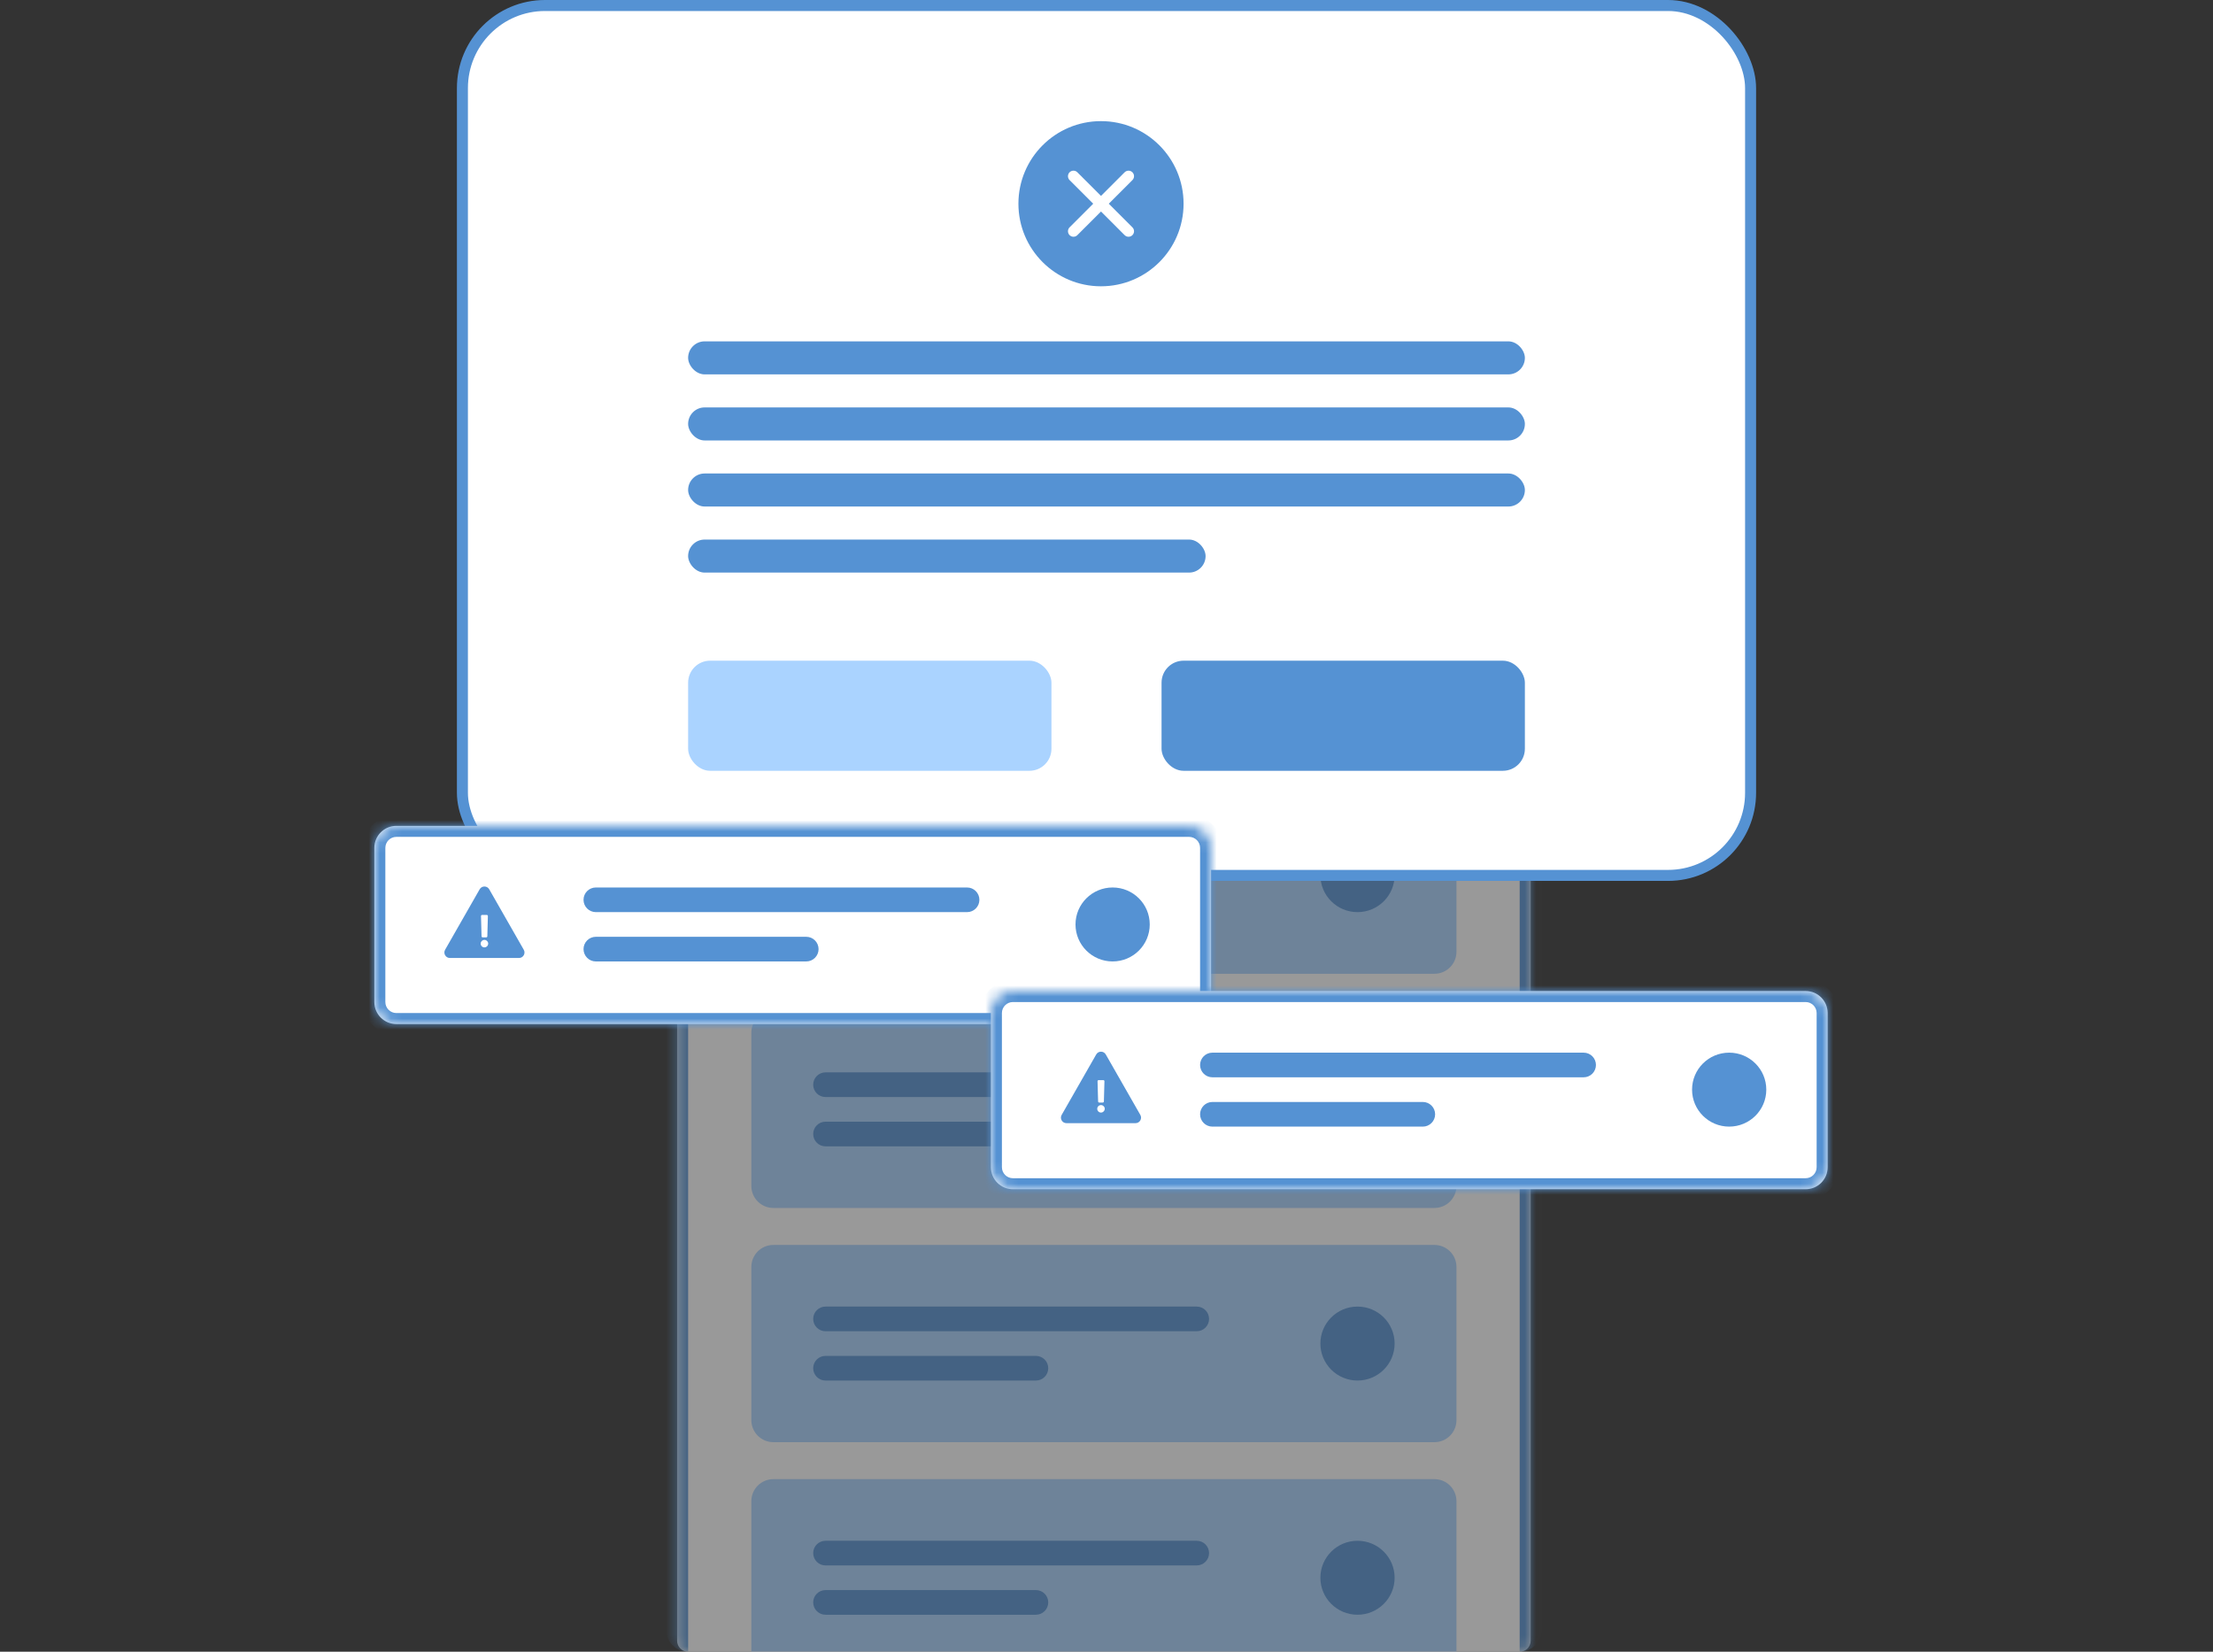 <svg xmlns="http://www.w3.org/2000/svg" width="201" height="150" viewBox="0 0 201 150" fill="none"><rect x="0" y="0" width="201" height="150" fill="#333333" stroke="none"/><g opacity="0.5"><mask id="path-1-inside-1_2872_914" fill="white"><path d="M61.5 56.134C61.5 51.716 65.082 48.134 69.5 48.134H131.028C135.446 48.134 139.028 51.716 139.028 56.134V149C139.028 149.552 138.58 150 138.028 150H62.5C61.948 150 61.5 149.552 61.5 149V56.134Z"></path></mask><path d="M61.5 56.134C61.5 51.716 65.082 48.134 69.5 48.134H131.028C135.446 48.134 139.028 51.716 139.028 56.134V149C139.028 149.552 138.58 150 138.028 150H62.5C61.948 150 61.5 149.552 61.5 149V56.134Z" fill="white"></path><path d="M60.5 56.134C60.5 51.164 64.529 47.134 69.5 47.134H131.028C135.999 47.134 140.028 51.164 140.028 56.134H138.028C138.028 52.268 134.894 49.134 131.028 49.134H69.5C65.634 49.134 62.5 52.268 62.5 56.134H60.5ZM139.028 150H61.5H139.028ZM62.5 150C61.395 150 60.5 149.105 60.5 148V56.134C60.5 51.164 64.529 47.134 69.5 47.134V49.134C65.634 49.134 62.5 52.268 62.5 56.134V149C62.5 149.552 62.5 150 62.5 150ZM131.028 47.134C135.999 47.134 140.028 51.164 140.028 56.134V148C140.028 149.105 139.133 150 138.028 150C138.028 150 138.028 149.552 138.028 149V56.134C138.028 52.268 134.894 49.134 131.028 49.134V47.134Z" fill="#5592D3" mask="url(#path-1-inside-1_2872_914)"></path><path d="M88.466 54.851C88.466 54.233 88.968 53.731 89.586 53.731H112.066C112.684 53.731 113.185 54.233 113.185 54.851C113.185 55.469 112.684 55.97 112.066 55.97H89.586C88.968 55.97 88.466 55.469 88.466 54.851Z" fill="#5592D3"></path><path d="M68.242 72.522C68.242 71.418 69.137 70.522 70.242 70.522H130.286C131.391 70.522 132.286 71.418 132.286 72.522V86.433C132.286 87.537 131.391 88.433 130.286 88.433H70.242C69.137 88.433 68.242 87.537 68.242 86.433V72.522Z" fill="#AAD3FF"></path><path d="M68.242 93.791C68.242 92.686 69.137 91.791 70.242 91.791H130.286C131.391 91.791 132.286 92.686 132.286 93.791V107.701C132.286 108.806 131.391 109.701 130.286 109.701H70.242C69.137 109.701 68.242 108.806 68.242 107.701V93.791Z" fill="#AAD3FF"></path><path d="M68.242 115.06C68.242 113.955 69.137 113.06 70.242 113.06H130.286C131.391 113.06 132.286 113.955 132.286 115.06V128.97C132.286 130.075 131.391 130.97 130.286 130.97H70.242C69.137 130.97 68.242 130.075 68.242 128.97V115.06Z" fill="#AAD3FF"></path><path d="M68.242 136.329C68.242 135.224 69.137 134.329 70.242 134.329H130.286C131.391 134.329 132.286 135.224 132.286 136.329V150H68.242V136.329Z" fill="#AAD3FF"></path><ellipse cx="123.298" cy="79.477" rx="3.371" ry="3.358" fill="#5592D3"></ellipse><ellipse cx="123.298" cy="100.746" rx="3.371" ry="3.358" fill="white"></ellipse><ellipse cx="123.298" cy="122.015" rx="3.371" ry="3.358" fill="#5592D3"></ellipse><ellipse cx="123.298" cy="143.284" rx="3.371" ry="3.358" fill="#5592D3"></ellipse><path d="M73.86 77.239C73.86 76.62 74.361 76.119 74.979 76.119H108.695C109.313 76.119 109.815 76.62 109.815 77.239C109.815 77.857 109.313 78.358 108.695 78.358H74.979C74.361 78.358 73.86 77.857 73.86 77.239Z" fill="white"></path><path d="M73.86 98.508C73.86 97.889 74.361 97.388 74.979 97.388H108.695C109.313 97.388 109.815 97.889 109.815 98.508C109.815 99.126 109.313 99.627 108.695 99.627H74.979C74.361 99.627 73.86 99.126 73.86 98.508Z" fill="#5592D3"></path><path d="M73.86 119.776C73.86 119.158 74.361 118.657 74.979 118.657H108.695C109.313 118.657 109.815 119.158 109.815 119.776C109.815 120.394 109.313 120.896 108.695 120.896H74.979C74.361 120.896 73.86 120.394 73.86 119.776Z" fill="#5592D3"></path><path d="M73.86 141.045C73.86 140.426 74.361 139.925 74.979 139.925H108.695C109.313 139.925 109.815 140.426 109.815 141.045C109.815 141.663 109.313 142.164 108.695 142.164H74.979C74.361 142.164 73.86 141.663 73.86 141.045Z" fill="#5592D3"></path><path d="M73.86 81.717C73.86 81.098 74.361 80.597 74.979 80.597H94.088C94.707 80.597 95.208 81.098 95.208 81.717C95.208 82.335 94.707 82.836 94.088 82.836H74.979C74.361 82.836 73.86 82.335 73.86 81.717Z" fill="white"></path><path d="M73.86 102.985C73.86 102.367 74.361 101.866 74.979 101.866H94.088C94.707 101.866 95.208 102.367 95.208 102.985C95.208 103.603 94.707 104.105 94.088 104.105H74.979C74.361 104.105 73.86 103.603 73.86 102.985Z" fill="#5592D3"></path><path d="M73.86 124.254C73.86 123.636 74.361 123.135 74.979 123.135H94.088C94.707 123.135 95.208 123.636 95.208 124.254C95.208 124.872 94.707 125.374 94.088 125.374H74.979C74.361 125.374 73.86 124.872 73.86 124.254Z" fill="#5592D3"></path><path d="M73.86 145.522C73.86 144.904 74.361 144.403 74.979 144.403H94.088C94.707 144.403 95.208 144.904 95.208 145.522C95.208 146.14 94.707 146.642 94.088 146.642H74.979C74.361 146.642 73.86 146.14 73.86 145.522Z" fill="#5592D3"></path></g><rect x="42" y="0.5" width="117" height="79" rx="7.5" fill="white" stroke="#5592D3"></rect><circle cx="100" cy="18.5" r="7.5" fill="#5592D3"></circle><path d="M102.5 16L97.5 21M97.5 16L102.5 21" stroke="white" stroke-linecap="round"></path><rect x="62.5" y="31" width="76" height="3" rx="1.5" fill="#5592D3"></rect><rect x="62.5" y="37" width="76" height="3" rx="1.5" fill="#5592D3"></rect><rect x="62.5" y="43" width="76" height="3" rx="1.5" fill="#5592D3"></rect><rect x="62.5" y="49" width="47" height="3" rx="1.5" fill="#5592D3"></rect><rect x="62.5" y="60" width="33" height="10" rx="2" fill="#AAD3FF"></rect><rect x="105.5" y="60" width="33" height="10" rx="2" fill="#5592D3"></rect><mask id="path-29-inside-2_2872_914" fill="white"><path d="M34 77C34 75.895 34.895 75 36 75H108C109.105 75 110 75.895 110 77V91C110 92.105 109.105 93 108 93H36C34.895 93 34 92.105 34 91V77Z"></path></mask><path d="M34 77C34 75.895 34.895 75 36 75H108C109.105 75 110 75.895 110 77V91C110 92.105 109.105 93 108 93H36C34.895 93 34 92.105 34 91V77Z" fill="white"></path><path d="M36 76H108V74H36V76ZM109 77V91H111V77H109ZM108 92H36V94H108V92ZM35 91V77H33V91H35ZM36 92C35.448 92 35 91.552 35 91H33C33 92.657 34.343 94 36 94V92ZM109 91C109 91.552 108.552 92 108 92V94C109.657 94 111 92.657 111 91H109ZM108 76C108.552 76 109 76.448 109 77H111C111 75.343 109.657 74 108 74V76ZM36 74C34.343 74 33 75.343 33 77H35C35 76.448 35.448 76 36 76V74Z" fill="#5592D3" mask="url(#path-29-inside-2_2872_914)"></path><ellipse cx="101.056" cy="83.955" rx="3.371" ry="3.358" fill="#5592D3"></ellipse><path d="M53 81.716C53 81.098 53.501 80.597 54.119 80.597H87.836C88.454 80.597 88.955 81.098 88.955 81.716C88.955 82.334 88.454 82.835 87.836 82.835H54.119C53.501 82.835 53 82.334 53 81.716Z" fill="#5592D3"></path><path d="M53 86.194C53 85.576 53.501 85.075 54.119 85.075H73.229C73.847 85.075 74.348 85.576 74.348 86.194C74.348 86.812 73.847 87.314 73.229 87.314H54.119C53.501 87.314 53 86.812 53 86.194Z" fill="#5592D3"></path><path d="M43.566 80.76C43.758 80.424 44.242 80.424 44.434 80.76L47.572 86.252C47.763 86.585 47.522 87 47.138 87H40.862C40.478 87 40.237 86.585 40.428 86.252L43.566 80.76Z" fill="#5592D3"></path><path d="M44.213 83.091C44.27 83.091 44.315 83.137 44.313 83.194L44.263 85.031C44.262 85.085 44.217 85.128 44.163 85.128H43.838C43.784 85.128 43.739 85.085 43.738 85.031L43.687 83.194C43.685 83.137 43.73 83.091 43.787 83.091H44.213ZM44.001 86.037C43.907 86.037 43.826 86.004 43.759 85.937C43.692 85.87 43.659 85.79 43.66 85.696C43.659 85.603 43.692 85.524 43.759 85.457C43.826 85.391 43.907 85.358 44.001 85.358C44.091 85.358 44.17 85.391 44.238 85.457C44.306 85.524 44.341 85.603 44.342 85.696C44.341 85.758 44.324 85.816 44.292 85.868C44.261 85.919 44.219 85.96 44.168 85.991C44.117 86.022 44.061 86.037 44.001 86.037Z" fill="white"></path><mask id="path-36-inside-3_2872_914" fill="white"><path d="M90 92C90 90.895 90.895 90 92 90H164C165.105 90 166 90.895 166 92V106C166 107.105 165.105 108 164 108H92C90.895 108 90 107.105 90 106V92Z"></path></mask><path d="M90 92C90 90.895 90.895 90 92 90H164C165.105 90 166 90.895 166 92V106C166 107.105 165.105 108 164 108H92C90.895 108 90 107.105 90 106V92Z" fill="white"></path><path d="M92 91H164V89H92V91ZM165 92V106H167V92H165ZM164 107H92V109H164V107ZM91 106V92H89V106H91ZM92 107C91.448 107 91 106.552 91 106H89C89 107.657 90.343 109 92 109V107ZM165 106C165 106.552 164.552 107 164 107V109C165.657 109 167 107.657 167 106H165ZM164 91C164.552 91 165 91.448 165 92H167C167 90.343 165.657 89 164 89V91ZM92 89C90.343 89 89 90.343 89 92H91C91 91.448 91.448 91 92 91V89Z" fill="#5592D3" mask="url(#path-36-inside-3_2872_914)"></path><ellipse cx="157.056" cy="98.955" rx="3.371" ry="3.358" fill="#5592D3"></ellipse><path d="M109 96.716C109 96.098 109.501 95.597 110.119 95.597H143.836C144.454 95.597 144.955 96.098 144.955 96.716C144.955 97.334 144.454 97.835 143.836 97.835H110.119C109.501 97.835 109 97.334 109 96.716Z" fill="#5592D3"></path><path d="M109 101.194C109 100.576 109.501 100.075 110.119 100.075H129.229C129.847 100.075 130.348 100.576 130.348 101.194C130.348 101.812 129.847 102.314 129.229 102.314H110.119C109.501 102.314 109 101.812 109 101.194Z" fill="#5592D3"></path><path d="M99.566 95.76C99.758 95.424 100.242 95.424 100.434 95.76L103.573 101.252C103.763 101.585 103.522 102 103.138 102H96.862C96.478 102 96.237 101.585 96.427 101.252L99.566 95.76Z" fill="#5592D3"></path><path d="M100.213 98.091C100.269 98.091 100.315 98.137 100.313 98.194L100.263 100.03C100.262 100.085 100.217 100.128 100.163 100.128H99.838C99.784 100.128 99.74 100.085 99.738 100.031L99.687 98.194C99.685 98.137 99.73 98.091 99.787 98.091H100.213ZM100.001 101.037C99.907 101.037 99.826 101.004 99.759 100.937C99.692 100.87 99.659 100.79 99.66 100.696C99.659 100.603 99.692 100.524 99.759 100.457C99.826 100.391 99.907 100.358 100.001 100.358C100.091 100.358 100.17 100.391 100.238 100.457C100.306 100.524 100.341 100.603 100.342 100.696C100.341 100.758 100.324 100.816 100.292 100.868C100.261 100.919 100.219 100.96 100.168 100.991C100.117 101.022 100.061 101.037 100.001 101.037Z" fill="white"></path></svg>